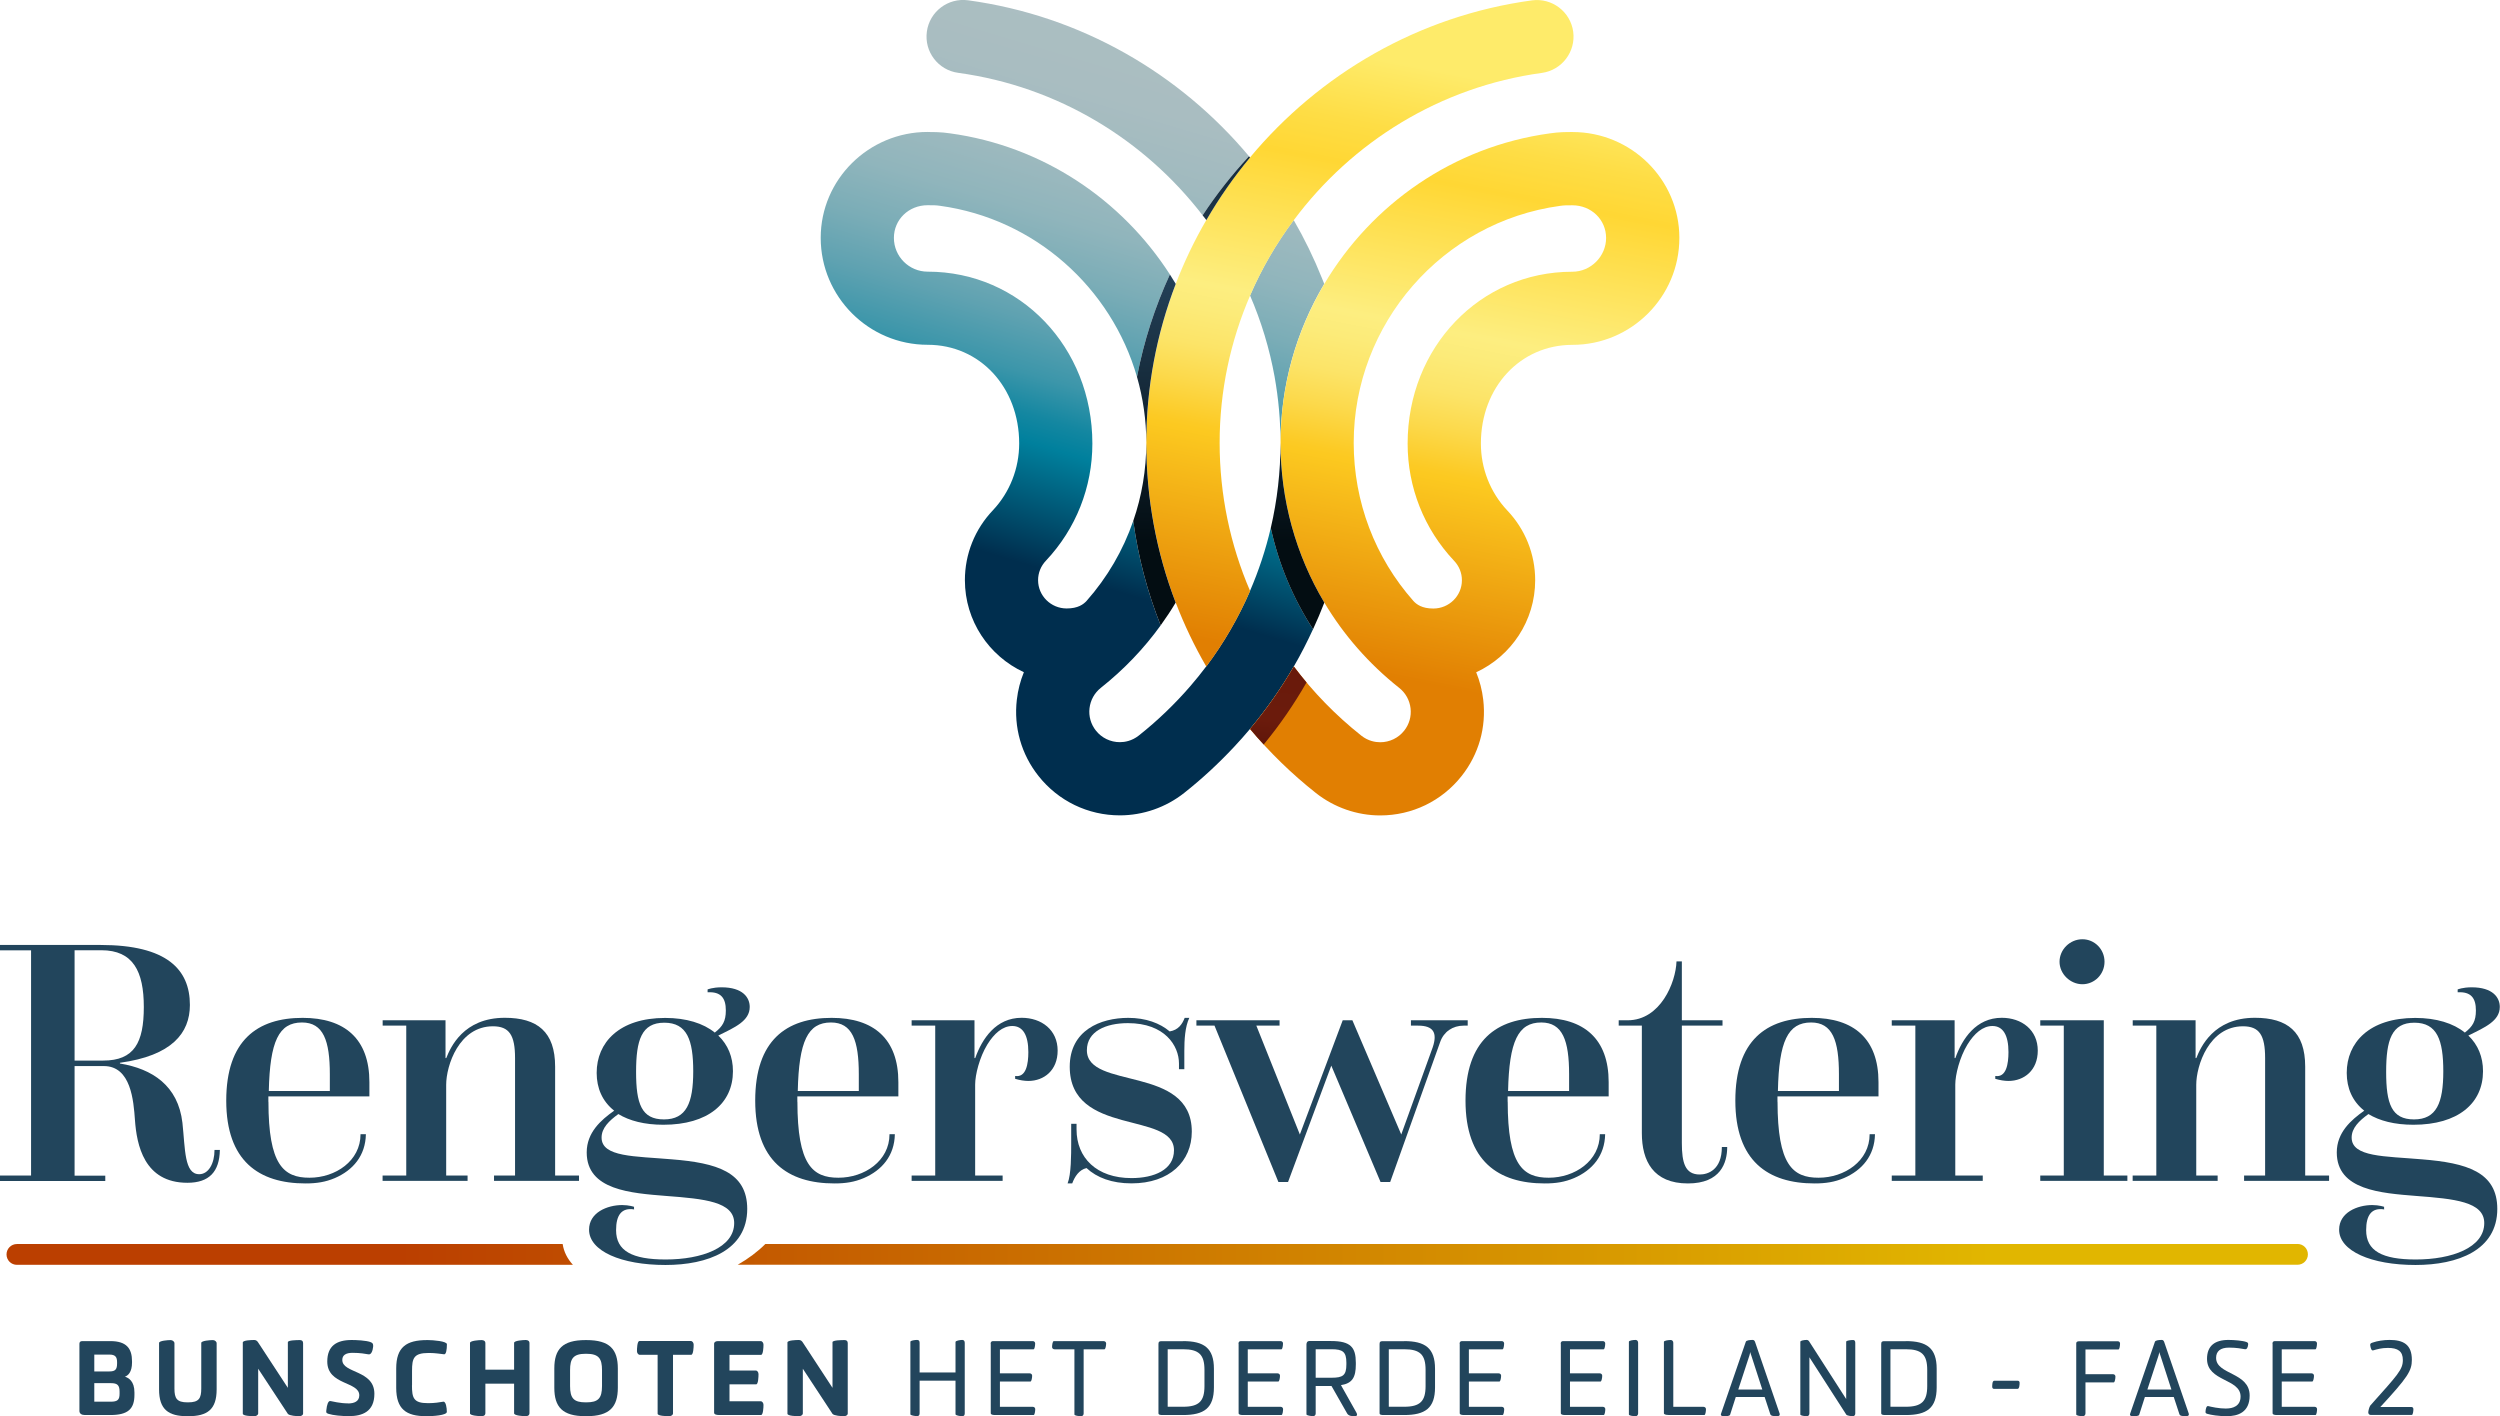 <?xml version="1.0" encoding="UTF-8"?><svg id="Laag_2" xmlns="http://www.w3.org/2000/svg" xmlns:xlink="http://www.w3.org/1999/xlink" viewBox="0 0 341.23 193.3"><defs><style>.cls-1{fill:url(#Naamloos_verloop_65-2);}.cls-1,.cls-2,.cls-3,.cls-4,.cls-5,.cls-6,.cls-7,.cls-8,.cls-9,.cls-10,.cls-11,.cls-12,.cls-13,.cls-14{stroke-width:0px;}.cls-2{fill:url(#Carbon_06-2);}.cls-3{fill:url(#Naamloos_verloop_8-2);}.cls-4{fill:url(#Carbon_06-3);}.cls-5{fill:none;}.cls-6{fill:url(#Copper_11);}.cls-7{fill:url(#Naamloos_verloop_65-3);}.cls-8{fill:url(#Naamloos_verloop_65);}.cls-9{fill:url(#Carbon_06-4);}.cls-10{fill:#22455c;}.cls-11{fill:url(#Carbon_06);}.cls-12{fill:url(#Naamloos_verloop_8);}.cls-13{fill:url(#Gold_05);}.cls-14{fill:url(#Gold_05-2);}</style><linearGradient id="Naamloos_verloop_8" x1="54.48" y1="171.22" x2="271.87" y2="171.22" gradientUnits="userSpaceOnUse"><stop offset="0" stop-color="#bb3f00"/><stop offset="1" stop-color="#e1b600"/></linearGradient><linearGradient id="Naamloos_verloop_8-2" x1="54.48" x2="271.87" xlink:href="#Naamloos_verloop_8"/><linearGradient id="Naamloos_verloop_65" x1="2391.99" y1="82.17" x2="2340.8" y2="-89.54" gradientTransform="translate(2530.44) rotate(-180) scale(1 -1)" gradientUnits="userSpaceOnUse"><stop offset=".03" stop-color="#002e4e"/><stop offset=".12" stop-color="#00809d"/><stop offset=".14" stop-color="#1487a1"/><stop offset=".17" stop-color="#3c96aa"/><stop offset=".21" stop-color="#5fa2b1"/><stop offset=".25" stop-color="#7badb7"/><stop offset=".29" stop-color="#90b5bc"/><stop offset=".34" stop-color="#a0babf"/><stop offset=".39" stop-color="#a9bdc1"/><stop offset=".47" stop-color="#acbfc2"/></linearGradient><linearGradient id="Naamloos_verloop_65-2" x1="2401.78" y1="79.25" x2="2350.6" y2="-92.46" xlink:href="#Naamloos_verloop_65"/><linearGradient id="Naamloos_verloop_65-3" x1="2369.24" y1="88.95" x2="2318.06" y2="-82.76" xlink:href="#Naamloos_verloop_65"/><linearGradient id="Gold_05" x1="2321.99" y1="11.98" x2="2337.77" y2="92.97" gradientTransform="translate(2530.44) rotate(-180) scale(1 -1)" gradientUnits="userSpaceOnUse"><stop offset="0" stop-color="#feeb6a"/><stop offset=".11" stop-color="#fedd45"/><stop offset=".18" stop-color="#ffd734"/><stop offset=".42" stop-color="#fdee80"/><stop offset=".46" stop-color="#fceb79"/><stop offset=".52" stop-color="#fce468"/><stop offset=".58" stop-color="#fcd94b"/><stop offset=".65" stop-color="#fcca24"/><stop offset=".66" stop-color="#fcc920"/><stop offset="1" stop-color="#e17f02"/></linearGradient><linearGradient id="Gold_05-2" x1="2340.6" y1="8.36" x2="2356.38" y2="89.35" xlink:href="#Gold_05"/><linearGradient id="Carbon_06" x1="2372.87" y1="73.93" x2="2372.87" y2="1.17" gradientTransform="translate(2530.44) rotate(-180) scale(1 -1)" gradientUnits="userSpaceOnUse"><stop offset="0" stop-color="#030d12"/><stop offset=".5" stop-color="#234058"/><stop offset="1" stop-color="#030d12"/></linearGradient><linearGradient id="Carbon_06-2" x1="2372.6" x2="2372.6" y2="1.17" xlink:href="#Carbon_06"/><linearGradient id="Carbon_06-3" x1="2353.34" y1="73.93" x2="2353.34" y2="1.17" xlink:href="#Carbon_06"/><linearGradient id="Carbon_06-4" x1="2363.06" y1="73.93" x2="2363.06" y2="1.17" xlink:href="#Carbon_06"/><linearGradient id="Copper_11" x1="2348.07" y1="26.37" x2="2358.76" y2="121.04" gradientTransform="translate(2530.44) rotate(-180) scale(1 -1)" gradientUnits="userSpaceOnUse"><stop offset="0" stop-color="#8d4b26"/><stop offset=".06" stop-color="#d77e4c"/><stop offset=".13" stop-color="#f7c468"/><stop offset=".19" stop-color="#fbf294"/><stop offset=".25" stop-color="#f7a724"/><stop offset=".31" stop-color="#e16d15"/><stop offset=".48" stop-color="#803510"/><stop offset=".49" stop-color="#78300e"/><stop offset=".51" stop-color="#64250b"/><stop offset=".53" stop-color="#431206"/><stop offset=".53" stop-color="#431206"/><stop offset=".54" stop-color="#431206"/><stop offset=".62" stop-color="#431206"/><stop offset=".62" stop-color="#451206"/><stop offset=".63" stop-color="#561608"/><stop offset=".66" stop-color="#62190a"/><stop offset=".68" stop-color="#691a0b"/><stop offset=".76" stop-color="#6b1b0c"/><stop offset=".89" stop-color="#430a05"/><stop offset=".91" stop-color="#2a0603"/><stop offset=".94" stop-color="#130202"/><stop offset=".97" stop-color="#040001"/><stop offset="1" stop-color="#000001"/></linearGradient></defs><g id="Laag_1-2"><path class="cls-12" d="m76.8,169.8H2.31c-.78,0-1.42.63-1.42,1.42s.63,1.42,1.42,1.42h75.89c-.75-.82-1.24-1.77-1.4-2.83Z"/><path class="cls-3" d="m313.59,169.8H104.46c-1.03,1.03-2.3,1.99-3.77,2.83h212.9c.78,0,1.42-.63,1.42-1.42s-.63-1.42-1.42-1.42Z"/><path class="cls-10" d="m0,160.45h4.24v-30.74H0v-.73h13.74c9.06,0,12.18,3.36,12.18,8.19,0,3.85-2.48,6.92-9.55,7.89v.1c4.43.73,7.94,3.02,8.53,8.09.39,3.61.24,7.02,2.29,7.02,1.27,0,2.09-1.46,2.09-3.31h.73c-.05,2.97-1.46,4.48-4.43,4.48-5.94,0-6.92-5.21-7.16-8.57-.19-2.63-.54-7.36-4.24-7.36h-4v14.96h4.19v.73H0v-.73Zm14.08-15.69c4.24,0,5.55-2.44,5.55-7.31s-1.46-7.75-5.8-7.75h-3.65v15.06h3.9Z"/><path class="cls-10" d="m36.64,150.37c0,8.62,2.05,10.38,5.6,10.38s6.97-2.29,6.97-5.94h.73c-.05,2.92-1.75,4.92-4.24,5.99-1.27.54-2.49.73-4,.73-6.38,0-10.82-3.07-10.82-11.3s4.24-11.3,10.43-11.3c5.75,0,9.11,2.87,9.11,8.77v1.95h-13.79v.73Zm8.38-1.46v-2.29c0-4.58-.88-7.06-3.8-7.06-3.17,0-4.38,2.58-4.53,9.35h8.33Z"/><path class="cls-10" d="m52.23,160.45h3.22v-20.46h-3.22v-.73h8.58v5.16h.1c.58-1.46,2.34-5.5,7.99-5.5,4.43,0,6.87,1.9,6.87,6.67v14.86h3.26v.73h-11.6v-.73h2.87v-16.03c0-3.12-.78-4.34-3.02-4.34-4.63,0-6.38,5.36-6.38,7.99v12.38h2.92v.73h-11.6v-.73Z"/><path class="cls-10" d="m86.58,165.08c-1.75-.29-2.49.78-2.49,2.83,0,2.83,2.19,4,6.77,4,4.92,0,9.35-1.61,9.35-4.97,0-2.92-4.09-3.31-9.26-3.7-4.82-.39-10.87-.78-10.87-5.94,0-2.73,1.95-4.43,3.75-5.7-1.61-1.27-2.39-3.07-2.39-5.16,0-4.14,3.07-7.5,9.35-7.5,2.88,0,5.21.73,6.77,2,1.07-.83,1.51-1.56,1.51-3.02,0-1.71-.68-2.58-2.49-2.48v-.39s.68-.29,1.9-.29c2.92,0,3.85,1.41,3.85,2.68,0,1.9-2,2.78-4.29,3.9,1.32,1.27,2,2.92,2,4.87,0,4.39-3.41,7.31-9.5,7.31-2.58,0-4.63-.54-6.14-1.46-1.27.92-2.29,1.9-2.29,3.21,0,2.68,4.53,2.53,9.6,2.97,6.09.49,10.28,1.71,10.28,6.77,0,5.65-5.41,7.65-11.16,7.65-6.04,0-10.43-1.9-10.43-4.82,0-2.34,2.48-3.36,4.53-3.36.93,0,1.61.24,1.61.24v.39Zm8.04-18.86c0-4.24-.83-6.63-3.95-6.63s-3.85,2.39-3.85,6.72.73,6.48,3.8,6.48,4-2.24,4-6.58Z"/><path class="cls-10" d="m108.84,150.37c0,8.62,2.05,10.38,5.6,10.38s6.97-2.29,6.97-5.94h.73c-.05,2.92-1.75,4.92-4.24,5.99-1.27.54-2.49.73-4,.73-6.38,0-10.82-3.07-10.82-11.3s4.24-11.3,10.43-11.3c5.75,0,9.11,2.87,9.11,8.77v1.95h-13.79v.73Zm8.38-1.46v-2.29c0-4.58-.88-7.06-3.8-7.06-3.17,0-4.38,2.58-4.53,9.35h8.33Z"/><path class="cls-10" d="m124.43,160.45h3.22v-20.46h-3.22v-.73h8.58v5.16h.1c.93-2.63,2.83-5.5,6.33-5.5,2.73,0,4.92,1.66,4.92,4.48,0,2.68-1.85,4.14-4,4.14-.54,0-1.17-.1-1.8-.29v-.39c1.51.24,1.8-1.66,1.8-3.26,0-2.29-.73-3.56-2.19-3.56-1.32,0-2.48,1.02-3.41,2.53-1.07,1.75-1.66,4.14-1.66,5.46v12.42h3.75v.73h-12.42v-.73Z"/><path class="cls-10" d="m145.72,161.52c.49-1.22.49-3.95.49-5.5v-2.63h.73v.78c0,3.85,2.73,6.63,7.5,6.63,3.07,0,5.8-1.12,5.8-3.8,0-5.36-14.23-1.85-14.23-11.4,0-4.97,4.19-6.67,7.99-6.67,2.39,0,4.34.73,5.65,1.85,1.17-.19,1.71-.97,2.05-1.85h.63c-.58,1.22-.68,2.97-.68,4.53v2.48h-.73v-.78c0-2.44-1.95-5.51-6.97-5.51-3.02,0-5.6,1.12-5.6,3.7,0,5.46,14.32,1.95,14.32,11.11,0,4.04-3.02,7.06-8.23,7.06-2.68,0-4.73-.78-6.14-2.09-1.02.24-1.61,1.17-1.95,2.09h-.63Z"/><path class="cls-10" d="m165.79,139.99h-2.49v-.73h11.35v.73h-3.17l5.94,14.86,5.85-15.59h1.32l6.67,15.59,4.29-11.89c.68-2,.1-2.97-2-2.97h-.97v-.73h7.75v.73h-.54c-1.51,0-2.73.83-3.22,2.24l-6.82,19.1h-1.32l-6.72-15.88-5.9,15.88h-1.32l-8.72-21.34Z"/><path class="cls-10" d="m205.79,150.37c0,8.62,2.05,10.38,5.6,10.38s6.97-2.29,6.97-5.94h.73c-.05,2.92-1.75,4.92-4.24,5.99-1.27.54-2.49.73-4,.73-6.38,0-10.82-3.07-10.82-11.3s4.24-11.3,10.43-11.3c5.75,0,9.11,2.87,9.11,8.77v1.95h-13.79v.73Zm8.38-1.46v-2.29c0-4.58-.88-7.06-3.8-7.06-3.17,0-4.38,2.58-4.53,9.35h8.33Z"/><path class="cls-10" d="m224.11,139.99h-3.17v-.73h1.22c4.48,0,6.58-5.16,6.67-8.04h.73v8.04h5.55v.73h-5.55v16.03c0,2.68.44,4.29,2.44,4.29,1.12,0,3.02-.63,3.02-3.75h.73c0,2.14-.88,4.97-5.36,4.97-4.73,0-6.29-3.07-6.29-6.87v-14.67Z"/><path class="cls-10" d="m242.62,150.37c0,8.62,2.05,10.38,5.6,10.38s6.97-2.29,6.97-5.94h.73c-.05,2.92-1.75,4.92-4.24,5.99-1.27.54-2.49.73-4,.73-6.38,0-10.82-3.07-10.82-11.3s4.24-11.3,10.43-11.3c5.75,0,9.11,2.87,9.11,8.77v1.95h-13.79v.73Zm8.38-1.46v-2.29c0-4.58-.88-7.06-3.8-7.06-3.17,0-4.39,2.58-4.53,9.35h8.33Z"/><path class="cls-10" d="m258.21,160.45h3.22v-20.46h-3.22v-.73h8.58v5.16h.1c.93-2.63,2.83-5.5,6.33-5.5,2.73,0,4.92,1.66,4.92,4.48,0,2.68-1.85,4.14-4,4.14-.54,0-1.17-.1-1.8-.29v-.39c1.51.24,1.8-1.66,1.8-3.26,0-2.29-.73-3.56-2.19-3.56-1.32,0-2.48,1.02-3.41,2.53-1.07,1.75-1.66,4.14-1.66,5.46v12.42h3.75v.73h-12.42v-.73Z"/><path class="cls-10" d="m278.48,160.45h3.21v-20.46h-3.21v-.73h8.67v21.19h3.22v.73h-11.89v-.73Zm5.75-32.25c1.66,0,3.02,1.36,3.02,3.07s-1.36,3.07-3.02,3.07-3.12-1.41-3.12-3.07,1.41-3.07,3.12-3.07Z"/><path class="cls-10" d="m291.1,160.45h3.22v-20.46h-3.22v-.73h8.58v5.16h.1c.58-1.46,2.34-5.5,7.99-5.5,4.43,0,6.87,1.9,6.87,6.67v14.86h3.26v.73h-11.6v-.73h2.87v-16.03c0-3.12-.78-4.34-3.02-4.34-4.63,0-6.38,5.36-6.38,7.99v12.38h2.92v.73h-11.6v-.73Z"/><path class="cls-10" d="m325.45,165.08c-1.75-.29-2.49.78-2.49,2.83,0,2.83,2.19,4,6.77,4,4.92,0,9.35-1.61,9.35-4.97,0-2.92-4.09-3.31-9.26-3.7-4.82-.39-10.87-.78-10.87-5.94,0-2.73,1.95-4.43,3.75-5.7-1.61-1.27-2.39-3.07-2.39-5.16,0-4.14,3.07-7.5,9.35-7.5,2.88,0,5.21.73,6.77,2,1.07-.83,1.51-1.56,1.51-3.02,0-1.71-.68-2.58-2.49-2.48v-.39s.68-.29,1.9-.29c2.92,0,3.85,1.41,3.85,2.68,0,1.9-2,2.78-4.29,3.9,1.32,1.27,2,2.92,2,4.87,0,4.39-3.41,7.31-9.5,7.31-2.58,0-4.63-.54-6.14-1.46-1.27.92-2.29,1.9-2.29,3.21,0,2.68,4.53,2.53,9.6,2.97,6.09.49,10.28,1.71,10.28,6.77,0,5.65-5.41,7.65-11.16,7.65-6.04,0-10.43-1.9-10.43-4.82,0-2.34,2.48-3.36,4.53-3.36.93,0,1.61.24,1.61.24v.39Zm8.04-18.86c0-4.24-.83-6.63-3.95-6.63s-3.85,2.39-3.85,6.72.73,6.48,3.8,6.48,4-2.24,4-6.58Z"/><path class="cls-5" d="m155.43,100.4c-.94.74-1.92.9-2.58.9-1.28,0-2.48-.58-3.27-1.58-.69-.87-1-1.96-.87-3.06.13-1.1.68-2.09,1.55-2.78,4.15-3.29,7.59-7.23,10.21-11.63,1.15,3.01,2.55,5.93,4.17,8.72-2.61,3.48-5.7,6.66-9.21,9.44Z"/><path class="cls-8" d="m126.62,18.02c.89,0,1.81,0,3.05.18,12.67,1.73,23.45,9.06,30.01,19.26-2.03,4.42-3.56,9.1-4.49,13.98-3.5-12.14-13.9-21.57-26.89-23.35-.55-.08-.91-.08-1.68-.08-2.59,0-4.61,1.96-4.61,4.46,0,2.54,2.07,4.61,4.61,4.61,12.61,0,22.48,10.31,22.48,23.46,0,5.96-2.24,11.63-6.32,15.97-.72.75-1.09,1.69-1.09,2.68,0,2.13,1.75,3.86,3.9,3.86,1.56,0,2.29-.57,2.71-1.02,2.84-3.21,5-6.92,6.38-10.93.67,4.93,1.93,9.71,3.74,14.26-2.28,3.16-5.02,6.03-8.16,8.52-.87.69-1.42,1.68-1.55,2.78-.13,1.1.18,2.19.87,3.06.79,1,1.99,1.58,3.27,1.58.66,0,1.64-.16,2.58-.9,2.59-2.05,4.94-4.32,7.05-6.76.75-.87,1.47-1.76,2.16-2.68,2.4-3.2,4.4-6.66,5.98-10.31,1.19-2.76,2.14-5.63,2.83-8.59,1.09,4.93,3.05,9.6,5.77,13.82-.8,1.73-1.66,3.43-2.62,5.08-1.74,3-3.74,5.85-5.98,8.53-.71.85-1.46,1.69-2.22,2.5-2.08,2.22-4.33,4.31-6.77,6.24-2.49,1.97-5.61,3.06-8.78,3.06-4.35,0-8.4-1.96-11.1-5.37-2.35-2.96-3.4-6.66-2.96-10.42.15-1.31.48-2.57.96-3.75-4.75-2.2-8.05-7.01-8.05-12.56,0-3.57,1.36-6.96,3.83-9.55,2.3-2.45,3.58-5.7,3.58-9.11,0-7.68-5.37-13.47-12.49-13.47-8.05,0-14.6-6.55-14.6-14.6,0-7.97,6.55-14.45,14.6-14.45Z"/><path class="cls-1" d="m130.78,9.94c-2.73-.37-4.65-2.89-4.27-5.63.37-2.73,2.89-4.64,5.63-4.27,15.42,2.11,28.89,10,38.34,21.29-2.33,2.51-4.45,5.2-6.33,8.06-7.94-10.31-19.73-17.58-33.37-19.45Z"/><path class="cls-7" d="m173.98,51.45c-.7-3.86-1.83-7.59-3.36-11.12,1.58-3.67,3.59-7.12,5.96-10.29,1.47,2.54,2.76,5.19,3.86,7.94.1.26.21.51.31.77-3.8,6.4-5.97,13.83-5.97,21.69,0-3.05-.28-6.05-.8-8.98Z"/><path class="cls-13" d="m176.6,90.97c-1.74,3-3.74,5.85-5.98,8.53,2.66,3.17,5.66,6.11,8.99,8.74,2.49,1.97,5.61,3.06,8.78,3.06,4.35,0,8.4-1.96,11.1-5.37,2.35-2.96,3.4-6.66,2.96-10.42-.15-1.31-.48-2.57-.96-3.75,4.75-2.2,8.05-7.01,8.05-12.56,0-3.57-1.36-6.96-3.83-9.55-2.3-2.45-3.58-5.7-3.58-9.11,0-7.68,5.37-13.47,12.49-13.47,8.05,0,14.6-6.55,14.6-14.6,0-7.97-6.55-14.45-14.6-14.45-.89,0-1.81,0-3.05.18-13.2,1.8-24.35,9.67-30.81,20.55-3.8,6.4-5.97,13.83-5.97,21.69,0,7.82,2.1,15.32,5.98,21.82,2.62,4.4,6.06,8.34,10.21,11.63.87.69,1.42,1.68,1.55,2.78.13,1.1-.18,2.19-.87,3.06-.79,1-1.99,1.58-3.27,1.58-.66,0-1.64-.16-2.58-.9-3.51-2.78-6.59-5.96-9.21-9.44Zm16.33-8.93c-5.24-5.92-8.16-13.53-8.16-21.6,0-16.24,12.11-30.15,28.16-32.34.55-.08.91-.08,1.68-.08,2.59,0,4.61,1.96,4.61,4.46s-2.07,4.61-4.61,4.61c-12.61,0-22.48,10.31-22.48,23.46,0,5.96,2.24,11.63,6.32,15.97.72.75,1.09,1.69,1.09,2.68,0,2.13-1.75,3.86-3.9,3.86-1.56,0-2.29-.57-2.71-1.02Z"/><path class="cls-14" d="m160.48,38.74c1.16-3.02,2.56-5.93,4.17-8.7,1.74-3.02,3.74-5.87,5.96-8.54C180.08,10.13,193.6,2.16,209.1.05c2.73-.37,5.25,1.54,5.63,4.27.37,2.73-1.54,5.25-4.27,5.63-13.92,1.9-25.93,9.44-33.87,20.1-2.37,3.18-4.38,6.63-5.96,10.29-2.68,6.2-4.16,13-4.16,20.1s1.45,13.94,4.16,20.23c-1.58,3.65-3.58,7.11-5.98,10.31-1.62-2.79-3.01-5.7-4.17-8.72-2.62-6.86-4.01-14.23-4.01-21.82s1.42-14.91,4.02-21.69Z"/><path class="cls-11" d="m160.47,82.25c-.63,1.06-1.32,2.1-2.05,3.11-1.81-4.55-3.07-9.33-3.74-14.26,1.17-3.38,1.78-6.98,1.78-10.67,0,7.59,1.38,14.96,4.01,21.82Z"/><path class="cls-2" d="m156.46,60.43c0-3.11-.45-6.12-1.27-8.99.93-4.88,2.46-9.56,4.49-13.98.27.43.54.85.8,1.29-2.6,6.77-4.02,14.09-4.02,21.69Z"/><path class="cls-4" d="m180.76,82.25c-.47,1.23-.99,2.44-1.54,3.64-2.73-4.22-4.68-8.88-5.77-13.82.88-3.77,1.33-7.67,1.33-11.64,0,7.82,2.1,15.32,5.98,21.82Z"/><path class="cls-9" d="m164.66,30.04c-.16-.22-.34-.43-.51-.65,1.88-2.86,4-5.55,6.33-8.06.05.06.1.11.14.17-2.22,2.67-4.22,5.53-5.96,8.54Z"/><path class="cls-6" d="m176.6,90.97c.56.74,1.13,1.47,1.73,2.18-1.7,2.97-3.65,5.81-5.85,8.47-.64-.69-1.26-1.4-1.86-2.12,2.25-2.68,4.24-5.53,5.98-8.53Z"/><path class="cls-10" d="m15.06,183.05c2.2,0,2.96,1,2.96,2.76v.17c0,1.3-.55,1.79-.97,1.92.49.17,1.3.59,1.3,2.16v.31c0,1.92-.85,2.77-3.29,2.77h-3.49c-.43,0-.73-.2-.73-.55v-9.18c0-.24.13-.36.41-.36h3.81Zm-2.19,1.84v2.3h2.07c.8,0,1.04-.28,1.04-1.09v-.17c0-.71-.24-1.04-1.04-1.04h-2.07Zm0,3.89v2.54h2.23c.94,0,1.22-.25,1.22-1.08v-.29c0-.87-.29-1.16-1.16-1.16h-2.28Z"/><path class="cls-10" d="m27.47,183.3c0-.31,1.22-.39,1.6-.39.25,0,.5.21.5.43v6.3c0,2.75-1.27,3.66-3.88,3.66h-.11c-2.59,0-3.87-.91-3.87-3.66v-6.34c0-.31,1.22-.39,1.58-.39.27,0,.52.21.52.43v6.19c0,1.32.31,1.88,1.77,1.88h.11c1.47,0,1.78-.56,1.78-1.88v-6.23Z"/><path class="cls-10" d="m39.29,183.2c0-.28,1.27-.29,1.65-.29.28,0,.43.14.43.42v9.61c0,.22-.27.36-.5.36-.38,0-1.37-.06-1.58-.32l-4.05-6.16v6.09c0,.24-.27.39-.53.39-.36,0-1.57-.03-1.57-.34v-9.72c0-.31,1.2-.34,1.57-.34.24,0,.41.14.53.34l4.05,6.19v-6.23Z"/><path class="cls-10" d="m47.51,191.56c.85,0,1.53-.29,1.53-1.11,0-1.92-4.37-1.36-4.37-4.61,0-2.13,1.26-2.94,3.33-2.94.48,0,2.05.04,2.66.32.25.13.29.25.27.6-.06.59-.27,1.09-.62,1.04-.42-.07-1.12-.21-2.19-.21-.9,0-1.4.31-1.4.97,0,1.86,4.38,1.34,4.38,4.62,0,2.47-1.69,3.05-3.47,3.05-1.02,0-2.11-.1-2.79-.31-.34-.11-.34-.2-.29-.56.06-.64.24-1.25.55-1.19.22.04,1.32.32,2.41.32Z"/><path class="cls-10" d="m56.23,189.08c0,1.74.22,2.44,2.17,2.44h.11c.77,0,1.51-.11,1.99-.2.36-.06.49.84.49,1.39,0,.48-1.96.59-2.7.59h-.11c-2.76,0-4.1-.97-4.1-3.88v-2.63c0-2.91,1.37-3.88,4.22-3.88h.11c.69,0,2.59.15,2.59.57,0,.74-.11,1.4-.38,1.37-.38-.04-1.23-.18-1.99-.18h-.11c-2.06,0-2.28.71-2.28,2.45v1.96Z"/><path class="cls-10" d="m72.27,192.87c0,.29-.2.43-.52.43-.35,0-1.58-.08-1.58-.39v-4.05h-3.92v4.01c0,.29-.2.43-.52.43-.36,0-1.58-.08-1.58-.38v-9.62c0-.31,1.22-.39,1.58-.39.32,0,.52.14.52.43v3.61h3.92v-3.66c0-.31,1.23-.39,1.58-.39.32,0,.52.14.52.43v9.52Z"/><path class="cls-10" d="m79.93,193.3c-3.18,0-4.27-1.27-4.27-3.89v-2.62c0-2.62,1.09-3.88,4.27-3.88h.11c3.18,0,4.29,1.26,4.29,3.88v2.62c0,2.62-1.11,3.89-4.29,3.89h-.11Zm-2.12-4.12c0,1.67.5,2.23,2.12,2.23h.11c1.61,0,2.13-.55,2.13-2.23v-2.17c0-1.54-.41-2.23-2.13-2.23h-.11c-1.71,0-2.12.69-2.12,2.23v2.17Z"/><path class="cls-10" d="m91.86,192.91c0,.24-.27.39-.53.39-.36,0-1.57-.03-1.57-.34v-8.04h-2.44c-.21,0-.38-.25-.38-.49,0-.34.03-1.39.34-1.39h7.02c.21,0,.38.25.38.49,0,.34-.04,1.39-.34,1.39h-2.48v7.98Z"/><path class="cls-10" d="m97.47,183.41c0-.24.25-.36.52-.36h5.84c.22,0,.38.25.38.49,0,.34-.04,1.39-.34,1.39h-4.3v2.14h3.6c.21,0,.36.25.36.49,0,.35-.03,1.39-.32,1.39h-3.64v2.31h4.26c.22,0,.38.25.38.49,0,.34-.04,1.39-.34,1.39h-5.7c-.45,0-.7-.11-.7-.32v-9.4Z"/><path class="cls-10" d="m113.63,183.2c0-.28,1.27-.29,1.65-.29.28,0,.43.14.43.42v9.61c0,.22-.27.36-.5.36-.38,0-1.37-.06-1.58-.32l-4.05-6.16v6.09c0,.24-.27.39-.53.39-.36,0-1.57-.03-1.57-.34v-9.72c0-.31,1.2-.34,1.57-.34.24,0,.41.14.53.34l4.05,6.19v-6.23Z"/><path class="cls-10" d="m131.68,192.91c0,.24-.1.39-.34.39-.31,0-.92-.1-.92-.27v-4.58h-4.9v4.45c0,.24-.1.39-.34.39-.31,0-.92-.1-.92-.25v-9.9c0-.17.62-.25.92-.25.24,0,.34.14.34.39v4.05h4.9v-4.16c0-.17.62-.28.92-.28.24,0,.34.17.34.41v9.61Z"/><path class="cls-10" d="m135.21,183.41c0-.25.13-.36.34-.36h5.42c.17,0,.32.13.32.31,0,.28-.07.81-.22.81h-4.59v3.28h4.06c.18,0,.34.13.34.32,0,.27-.08.8-.24.8h-4.16v3.45h4.5c.17,0,.32.13.32.31,0,.28-.07.81-.22.81h-5.28c-.34,0-.57-.07-.57-.25v-9.47Z"/><path class="cls-10" d="m147.91,192.92c0,.21-.13.38-.34.38-.31,0-.92-.07-.92-.24v-8.89h-2.7c-.2,0-.35-.13-.35-.31,0-.28.07-.81.24-.81h6.79c.18,0,.35.13.35.31,0,.28-.08.81-.24.81h-2.83v8.75Z"/><path class="cls-10" d="m161.47,183.05c2.87,0,4.22.95,4.22,3.78v2.54c0,2.83-1.34,3.77-4.22,3.77h-2.75c-.36,0-.6-.03-.6-.25v-9.47c0-.32.18-.36.43-.36h2.91Zm-2.09,1.12v7.84h2.09c2.19,0,2.93-.76,2.93-2.82v-2.21c0-2.06-.74-2.82-2.93-2.82h-2.09Z"/><path class="cls-10" d="m169.04,183.41c0-.25.13-.36.34-.36h5.42c.17,0,.32.13.32.31,0,.28-.07.81-.22.81h-4.59v3.28h4.06c.18,0,.34.13.34.32,0,.27-.08.8-.24.8h-4.16v3.45h4.5c.17,0,.32.13.32.31,0,.28-.07.81-.22.81h-5.28c-.34,0-.57-.07-.57-.25v-9.47Z"/><path class="cls-10" d="m178.32,183.52c0-.28.13-.48.36-.48h3c2.69,0,3.38.87,3.38,2.96v.24c0,1.75-.48,2.58-2.03,2.82l2.07,3.68c.07.11.13.24.13.34,0,.18-.15.22-.39.22-.31,0-.77-.03-.97-.38l-2.13-3.74h-2.16v3.75c0,.21-.13.36-.34.36-.29,0-.92-.08-.92-.25v-9.53Zm1.26.64v3.89h2.16c1.56,0,2.03-.32,2.03-1.82v-.24c0-1.48-.5-1.83-2.03-1.83h-2.16Z"/><path class="cls-10" d="m191.65,183.05c2.87,0,4.22.95,4.22,3.78v2.54c0,2.83-1.34,3.77-4.22,3.77h-2.75c-.36,0-.6-.03-.6-.25v-9.47c0-.32.18-.36.43-.36h2.91Zm-2.09,1.12v7.84h2.09c2.19,0,2.93-.76,2.93-2.82v-2.21c0-2.06-.74-2.82-2.93-2.82h-2.09Z"/><path class="cls-10" d="m199.22,183.41c0-.25.13-.36.34-.36h5.42c.17,0,.32.13.32.31,0,.28-.07.81-.22.81h-4.59v3.28h4.06c.18,0,.34.13.34.32,0,.27-.08.8-.24.8h-4.16v3.45h4.5c.17,0,.32.13.32.31,0,.28-.07.81-.22.81h-5.28c-.34,0-.57-.07-.57-.25v-9.47Z"/><path class="cls-10" d="m213.02,183.41c0-.25.13-.36.34-.36h5.42c.17,0,.32.13.32.31,0,.28-.07.81-.22.81h-4.59v3.28h4.06c.18,0,.34.13.34.32,0,.27-.08.8-.24.8h-4.16v3.45h4.5c.17,0,.32.13.32.31,0,.28-.07.81-.22.81h-5.28c-.34,0-.57-.07-.57-.25v-9.47Z"/><path class="cls-10" d="m223.25,193.3c-.32,0-.92-.07-.92-.24v-9.92c0-.17.6-.25.92-.25.2,0,.34.17.34.38v9.65c0,.21-.14.38-.34.38Z"/><path class="cls-10" d="m227.71,193.13c-.32,0-.6-.08-.6-.22v-9.76c0-.17.62-.25.94-.25.2,0,.34.17.34.38v8.74h4.12c.18,0,.34.13.34.31,0,.29-.07.81-.22.81h-4.9Z"/><path class="cls-10" d="m240.86,190.68h-3.94l-.77,2.4c-.07.22-.48.22-.88.22-.2,0-.39-.06-.39-.22,0-.04.01-.07.03-.13l3.38-9.81c.07-.21.59-.25.94-.25.14,0,.25.08.32.27l3.36,9.79c.01.06.01.08.01.13,0,.17-.22.22-.38.22-.5,0-.84-.04-.91-.28l-.77-2.34Zm-3.6-1.02h3.28l-1.51-4.67c-.06-.11-.1-.29-.13-.45-.03.15-.07.34-.11.45l-1.53,4.67Z"/><path class="cls-10" d="m252,183.12c0-.15.62-.22.95-.22.2,0,.28.17.28.39v9.65c0,.21-.14.36-.32.36-.27,0-.81-.07-.91-.22l-5.03-7.82v7.66c0,.21-.13.38-.34.38-.31,0-.9-.07-.9-.24v-9.92c0-.17.56-.25.88-.25.15,0,.28.11.35.24l5.03,7.83v-7.84Z"/><path class="cls-10" d="m260.12,183.05c2.87,0,4.22.95,4.22,3.78v2.54c0,2.83-1.34,3.77-4.22,3.77h-2.75c-.36,0-.6-.03-.6-.25v-9.47c0-.32.18-.36.43-.36h2.91Zm-2.09,1.12v7.84h2.09c2.18,0,2.93-.76,2.93-2.82v-2.21c0-2.06-.74-2.82-2.93-2.82h-2.09Z"/><path class="cls-10" d="m272.16,189.57c-.15,0-.24-.13-.24-.28,0-.27.01-.83.28-.83h3.21c.17,0,.25.13.25.28,0,.27-.03.83-.28.83h-3.22Z"/><path class="cls-10" d="m284.65,192.91c0,.22-.13.39-.39.39-.29,0-.87-.06-.87-.25v-9.69c0-.21.14-.29.45-.29h5.21c.17,0,.32.11.32.31,0,.28-.07.81-.22.81h-4.5v3.38h3.77c.17,0,.32.13.32.32,0,.28-.08.8-.24.8h-3.85v4.23Z"/><path class="cls-10" d="m296.7,190.68h-3.94l-.77,2.4c-.07.22-.48.22-.88.22-.2,0-.39-.06-.39-.22,0-.04.01-.07.03-.13l3.38-9.81c.07-.21.59-.25.94-.25.14,0,.25.08.32.27l3.36,9.79c.01.06.01.08.01.13,0,.17-.22.22-.38.22-.5,0-.84-.04-.91-.28l-.77-2.34Zm-3.6-1.02h3.28l-1.51-4.67c-.06-.11-.1-.29-.13-.45-.03.15-.07.34-.11.45l-1.53,4.67Z"/><path class="cls-10" d="m303.87,192.25c.88,0,1.95-.32,1.95-1.64,0-2.46-4.58-2.02-4.58-5.13,0-1.78,1.06-2.59,2.93-2.59.78,0,1.95.1,2.44.28.22.08.27.17.24.39-.04.36-.18.64-.42.6-.5-.08-1.15-.22-2.19-.22-1.18,0-1.76.5-1.76,1.4,0,2.33,4.58,1.93,4.58,5.14,0,2.3-1.61,2.82-3.12,2.82-1.12,0-2.16-.17-2.66-.32-.25-.08-.25-.14-.24-.36.03-.38.13-.74.36-.7.41.1,1.42.34,2.48.34Z"/><path class="cls-10" d="m310.17,183.41c0-.25.13-.36.34-.36h5.42c.17,0,.32.13.32.31,0,.28-.07.81-.22.81h-4.59v3.28h4.06c.18,0,.34.13.34.32,0,.27-.08.8-.24.8h-4.16v3.45h4.5c.17,0,.32.13.32.31,0,.28-.07.81-.22.81h-5.28c-.34,0-.57-.07-.57-.25v-9.47Z"/><path class="cls-10" d="m323.59,193.13c-.22,0-.34-.17-.34-.34,0-.21.13-.74.28-.95,3.75-4.2,4.44-4.89,4.44-6.21,0-1.19-.67-1.65-2.04-1.65-.88,0-1.46.18-2.03.34-.22.04-.32-.29-.38-.67-.03-.22.01-.31.36-.41.6-.21,1.48-.35,2.27-.35,1.88,0,3.05.62,3.05,2.72,0,1.51-.59,2.41-4.3,6.43h4.2c.2,0,.31.1.31.32s-.06.77-.22.77h-5.6Z"/></g></svg>